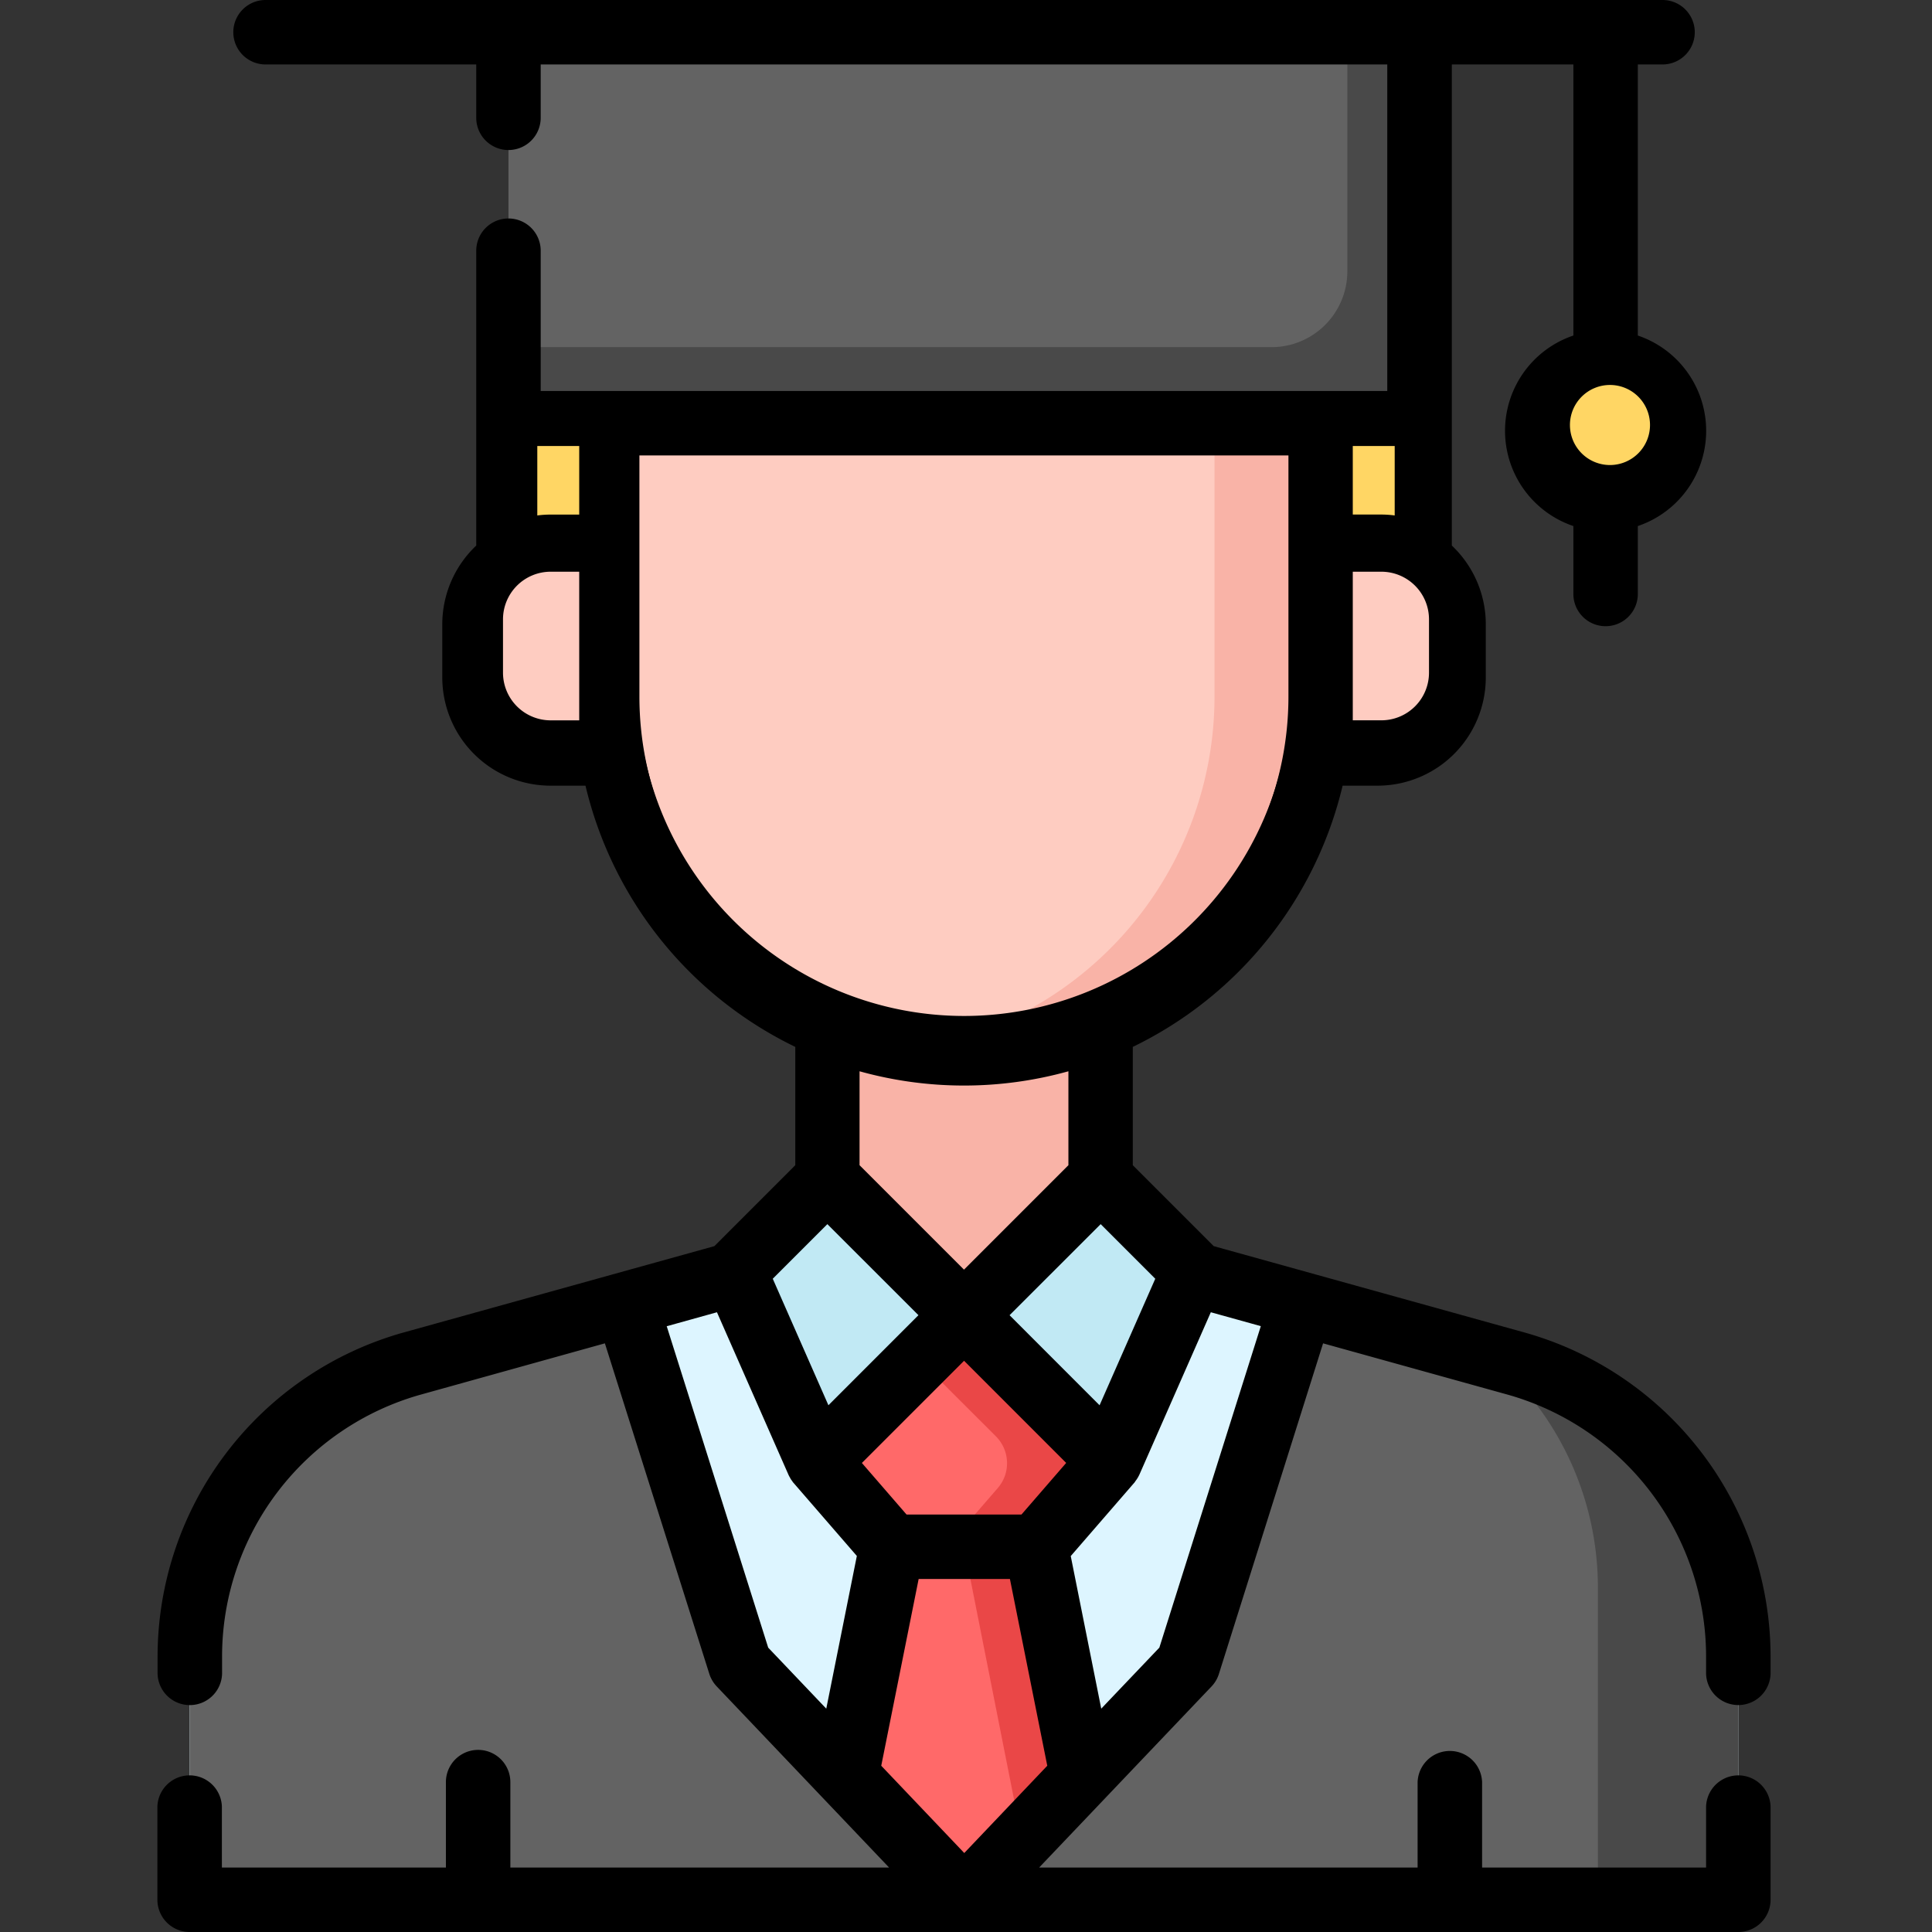 <svg id="Layer_1" data-name="Layer 1" xmlns="http://www.w3.org/2000/svg" viewBox="0 0 512 512"><rect x="0" y="0" width="512" height="512" fill="#333333" stroke="none"/><defs><style>.cls-1{fill:#ddf5ff;}.cls-2{fill:#ff6969;}.cls-3{fill:#ea4747;}.cls-4{fill:#636363;}.cls-5{fill:#494949;}.cls-6{fill:#f9b3a7;}.cls-7{fill:#ffd664;}.cls-8{fill:#feccc1;}.cls-9{fill:#c1e9f4;}</style></defs><title>student m</title><path class="cls-1" d="M195.11,337.48l-85.92,23.87a80.47,80.47,0,0,0-58.93,77.54v64.57H460.68V438.89a80.48,80.48,0,0,0-58.94-77.54l-85.92-23.87Z"/><path class="cls-2" d="M274.58,409.91l12.07,60.35-31.18,33.2-31.19-33.2,12.07-60.35Z"/><path class="cls-3" d="M286.65,470.26l-12.07-60.35H255.47l15.3,77.26Z"/><path class="cls-4" d="M401.74,361.35,345,345.58l-30.15,95.51-59.35,62.37H460.68V438.89A80.48,80.48,0,0,0,401.74,361.35Z"/><path class="cls-5" d="M401.74,361.35l-6.51-1.81a80.42,80.42,0,0,1,28.23,61.19v82.73h37.22V438.89A80.48,80.48,0,0,0,401.74,361.35Z"/><path class="cls-4" d="M109.19,361.35,166,345.58l30.16,95.51,59.35,62.37H50.26V438.89A80.47,80.47,0,0,1,109.19,361.35Z"/><path class="cls-6" d="M291.68,312.33l-36.21,36.21-36.22-36.21V255h72.43Z"/><path class="cls-7" d="M350,112.15h26.16v40.24H350Z"/><path class="cls-4" d="M376.18,112.15V8.54H134.75V112.15Z"/><path class="cls-5" d="M357.06,8.54V71.91A20.11,20.11,0,0,1,337,92H134.75v20.12H376.18V8.54Z"/><path class="cls-7" d="M134.75,112.15h26.16v40.24H134.75Z"/><path class="cls-8" d="M255.47,112.15H160.91v72.43a94.56,94.56,0,1,0,189.11,0V112.15Z"/><path class="cls-6" d="M321.86,112.15v72.43a94.58,94.58,0,0,1-80.48,93.51A94.59,94.59,0,0,0,350,184.58V112.15Z"/><path class="cls-8" d="M145.82,199.67h20.12V145.35H145.82a20.12,20.12,0,0,0-20.12,20.12v14.08A20.12,20.12,0,0,0,145.82,199.67Z"/><path class="cls-6" d="M365.11,199.67H345V145.35h20.12a20.12,20.12,0,0,1,20.12,20.12v14.08A20.12,20.12,0,0,1,365.11,199.67Z"/><path class="cls-7" d="M443.57,114.16a18.11,18.11,0,1,1-18.1-18.11A18.1,18.1,0,0,1,443.57,114.16Z"/><path class="cls-2" d="M255.47,409.91h19.11l19.61-22.64-38.72-38.73-38.73,38.73,19.61,22.64Z"/><path class="cls-3" d="M255.47,348.54l-11.83,11.83,20.29,20.28a10.06,10.06,0,0,1,.49,13.7l-13.48,15.56h23.64l19.61-22.64Z"/><path class="cls-9" d="M216.74,387.27l38.73-38.73-36.22-36.21L194.61,337Z"/><path class="cls-9" d="M294.19,387.27l-38.72-38.73,36.21-36.21L316.33,337Z"/><path d="M50.26,511.5a8.06,8.06,0,0,1-8-8V478.75a8,8,0,0,1,16.09,0v16.67h60.36V472.28a8,8,0,1,1,16.09,0v23.14h102l-46.42-48.78a8,8,0,0,1-1.84-3.12l-27.82-88.11L111.35,369.1a72.63,72.63,0,0,0-53,69.79v4.72a8,8,0,0,1-16.09,0v-4.72A88.78,88.78,0,0,1,107,353.6l82.49-22.91L211.21,309V277.13a103.53,103.53,0,0,1-55.71-69.42h-9.68a28.19,28.19,0,0,1-28.16-28.16V165.47a28.19,28.19,0,0,1,9-20.67V66.44a8,8,0,0,1,16.09,0v37.67H368.13V16.58H142.8V31.22a8,8,0,0,1-16.09,0V16.58H70.37A8,8,0,0,1,70.37.5H440.56a8,8,0,1,1,0,16.08h-7v72.7a26.15,26.15,0,0,1,0,49.77v18.37a8,8,0,1,1-16.08,0V139.05a26.15,26.15,0,0,1,0-49.77V16.58H384.22V144.8a28.19,28.19,0,0,1,9.06,20.66v14.09a28.2,28.2,0,0,1-28.17,28.16h-9.68a103.57,103.57,0,0,1-55.71,69.42V309l21.69,21.68,82.48,22.92a88.78,88.78,0,0,1,64.83,85.29v4.72a8,8,0,0,1-16.09,0v-4.72a72.63,72.63,0,0,0-53-69.79L350.3,355.41l-27.81,88.1a8.12,8.12,0,0,1-1.85,3.12l-46.42,48.79h102V472.28a8,8,0,1,1,16.09,0v23.14h60.36V478.75a8,8,0,0,1,16.09,0v24.71a8.05,8.05,0,0,1-8,8Zm205.21-19.71L278,468.1,268,418H243l-10,50.15Zm36.1-37.94,16.14-17,27.08-85.8-14.16-3.94-19.05,43.3c-.13.29-.28.58-.44.86l-.09.15c-.16.25-.28.42-.4.59,0,0-.34.44-.38.48l-17,19.66Zm-72.21,0,8.33-41.65-17-19.66a1.34,1.34,0,0,1-.11-.14l-.26-.33a6.18,6.18,0,0,1-.36-.53l-.14-.22a8.69,8.69,0,0,1-.44-.86l-19-43.3-14.16,3.94,27.08,85.8Zm51.55-52,12.3-14.19-27.74-27.75-27.75,27.75L240,401.86Zm20.66-28.59,15.18-34.5-15.07-15.06-24.84,24.83Zm-72.21,0,24.73-24.73L219.25,323.7l-15.07,15.07Zm36.11-36.1L283.64,309V283.24a102.71,102.71,0,0,1-56.35,0V309ZM169,184.58a86.52,86.52,0,0,0,173,0V120.19H169Z"/><path d="M440.56,1a7.55,7.55,0,0,1,0,15.09H433V89.65a25.65,25.65,0,0,1,0,49v18.74a7.55,7.55,0,0,1-15.09,0V138.68a25.65,25.65,0,0,1,0-49V16.09h-34.2V145a27.58,27.58,0,0,1,9.06,20.44v14.09a27.7,27.7,0,0,1-27.67,27.66H355a102.48,102.48,0,0,1-55.82,69.6v32.4l21.93,21.92,82.61,22.95a88.27,88.27,0,0,1,64.46,84.81v4.72a7.55,7.55,0,0,1-15.09,0v-4.72a73.13,73.13,0,0,0-53.41-70.27L350,354.8l-28,88.56a7.57,7.57,0,0,1-1.73,2.93l-47.22,49.62H376.68V472.28a7.55,7.55,0,1,1,15.09,0v23.63h61.36V478.75a7.55,7.55,0,0,1,15.09,0v24.71a7.54,7.54,0,0,1-7.54,7.54H50.26a7.54,7.54,0,0,1-7.55-7.54V478.75a7.55,7.55,0,0,1,15.09,0v17.16h61.36V472.28a7.55,7.55,0,1,1,15.09,0v23.64H237.87L190.65,446.3a7.72,7.72,0,0,1-1.73-2.93L161,354.8l-49.75,13.82A73.14,73.14,0,0,0,57.8,438.89v4.72a7.55,7.55,0,0,1-15.09,0v-4.72a88.27,88.27,0,0,1,64.46-84.81l82.61-22.95,21.93-21.92V276.82a102.5,102.5,0,0,1-55.81-69.61H145.82a27.7,27.7,0,0,1-27.67-27.66V165.47A27.58,27.58,0,0,1,127.21,145V66.44a7.55,7.55,0,0,1,15.09,0v38.17H368.63V16.09H142.3V31.22a7.55,7.55,0,0,1-15.09,0V16.09H70.37A7.55,7.55,0,0,1,70.37,1H440.56M255.47,271.59a87.11,87.11,0,0,0,87-87V119.7h-174v64.88a87.11,87.11,0,0,0,87,87m0,66.29,28.66-28.67V282.58a102.26,102.26,0,0,1-57.33,0v26.63l28.67,28.67M219.2,374.14l25.6-25.6L219.25,323l-15.66,15.66,15.61,35.48m72.53,0,15.61-35.48L291.68,323l-25.55,25.54,25.6,25.6m-.46,80.75,16.88-17.73,27.27-86.41-15.07-4.18-19.23,43.69a7.68,7.68,0,0,1-.41.81l-.13.21c-.11.17-.22.33-.34.49s-.13.17-.19.25-.1.13-.16.19L282.7,412.05l8.57,42.84m-71.61,0,8.57-42.84L211,392.21a1.39,1.39,0,0,1-.15-.19,2.43,2.43,0,0,1-.2-.25c-.12-.16-.23-.32-.34-.49l-.13-.21a7.68,7.68,0,0,1-.41-.81l-19.23-43.69-15.07,4.18,27.27,86.41,16.88,17.73m20.14-52.53h31.33l12.76-14.72-28.42-28.43L227,387.64l12.76,14.72m15.67,90.15,23.09-24.26-10.17-50.8H242.54l-10.16,50.8,23.09,24.26M440.56,0H70.37a8.54,8.54,0,0,0,0,17.08h55.84V31.22a8.54,8.54,0,0,0,17.08,0V17.08H367.64v86.53H143.29V66.44a8.54,8.54,0,1,0-17.08,0v78.14a28.72,28.72,0,0,0-9,20.89v14.08a28.7,28.7,0,0,0,28.66,28.66h9.29a103.46,103.46,0,0,0,55.6,69.23v31.35l-21.44,21.45-82.36,22.88a89.26,89.26,0,0,0-65.2,85.77v4.72a8.55,8.55,0,0,0,17.09,0v-4.72a72.13,72.13,0,0,1,52.68-69.31L160.3,356,188,443.67a8.64,8.64,0,0,0,2,3.31l45.62,47.94H135.25V472.28a8.54,8.54,0,0,0-17.08,0v22.64H58.8V478.75a8.55,8.55,0,0,0-17.09,0v24.71A8.56,8.56,0,0,0,50.26,512H460.68a8.55,8.55,0,0,0,8.54-8.54V478.75a8.55,8.55,0,0,0-17.09,0v16.17H392.77V472.28a8.55,8.55,0,0,0-17.09,0v22.64H275.38L321,447a8.56,8.56,0,0,0,2-3.32L350.63,356l48.83,13.57a72.14,72.14,0,0,1,52.67,69.31v4.72a8.55,8.55,0,0,0,17.09,0v-4.72A89.26,89.26,0,0,0,404,353.12l-82.35-22.88-21.45-21.45V277.44a103.57,103.57,0,0,0,55.61-69.23h9.28a28.69,28.69,0,0,0,28.66-28.66V165.46a28.72,28.72,0,0,0-9-20.88V17.08h32.21V88.92a26.65,26.65,0,0,0,0,50.49v18a8.54,8.54,0,1,0,17.08,0v-18a26.65,26.65,0,0,0,0-50.49V17.08h6.55a8.54,8.54,0,1,0,0-17.08ZM169.45,120.69h172v63.89a86,86,0,1,1-172,0V120.69Zm58.34,188.1V283.9a103.2,103.2,0,0,0,55.35,0v24.89l-27.67,27.68-27.68-27.68Zm-23,30.09,14.47-14.47,24.14,24.13-23.86,23.87-14.75-33.53Zm62.76,9.66,24.14-24.13,14.47,14.47L291.4,372.41l-23.86-23.87Zm16.24,63.8,16.87-19.47a1.83,1.83,0,0,1,.13-.16l0-.06.21-.27c.15-.2.27-.38.39-.57l.05-.07.1-.17a10,10,0,0,0,.47-.91l18.87-42.9,13.25,3.68-26.89,85.2-15.4,16.17-8.09-40.47Zm-107-60.9L190,347.76l18.88,42.9a7.26,7.26,0,0,0,.47.92l.1.16,0,.06c.13.2.25.38.39.57s.14.19.22.28l0,.05c0,.06.09.12.14.17l16.87,19.47-8.1,40.47-15.39-16.17-26.9-85.2Zm51.63,36.25,27.07-27.07,27.06,27.07-11.85,13.68H240.25L228.4,387.69Zm15,30.76h24.22l9.9,49.49-22,23.13-22-23.13,9.91-49.49Z"/><path class="cls-7" d="M426.67,123.24a10.61,10.61,0,1,1,10.6-10.61A10.62,10.62,0,0,1,426.67,123.24Z"/><path class="cls-7" d="M369.61,136.6a27.57,27.57,0,0,0-3.54-.24H358.5V118.19h11.11Z"/><path class="cls-7" d="M142.39,118.19H153.5v18.18h-7.57a27.57,27.57,0,0,0-3.54.23Z"/><path class="cls-8" d="M378.7,178.27a12.63,12.63,0,0,1-12.63,12.62H358.5V151.51h7.57a12.63,12.63,0,0,1,12.63,12.62Z"/><path class="cls-8" d="M153.5,190.9h-7.57a12.64,12.64,0,0,1-12.63-12.63V164.13a12.63,12.63,0,0,1,12.63-12.62h7.57Z"/></svg>